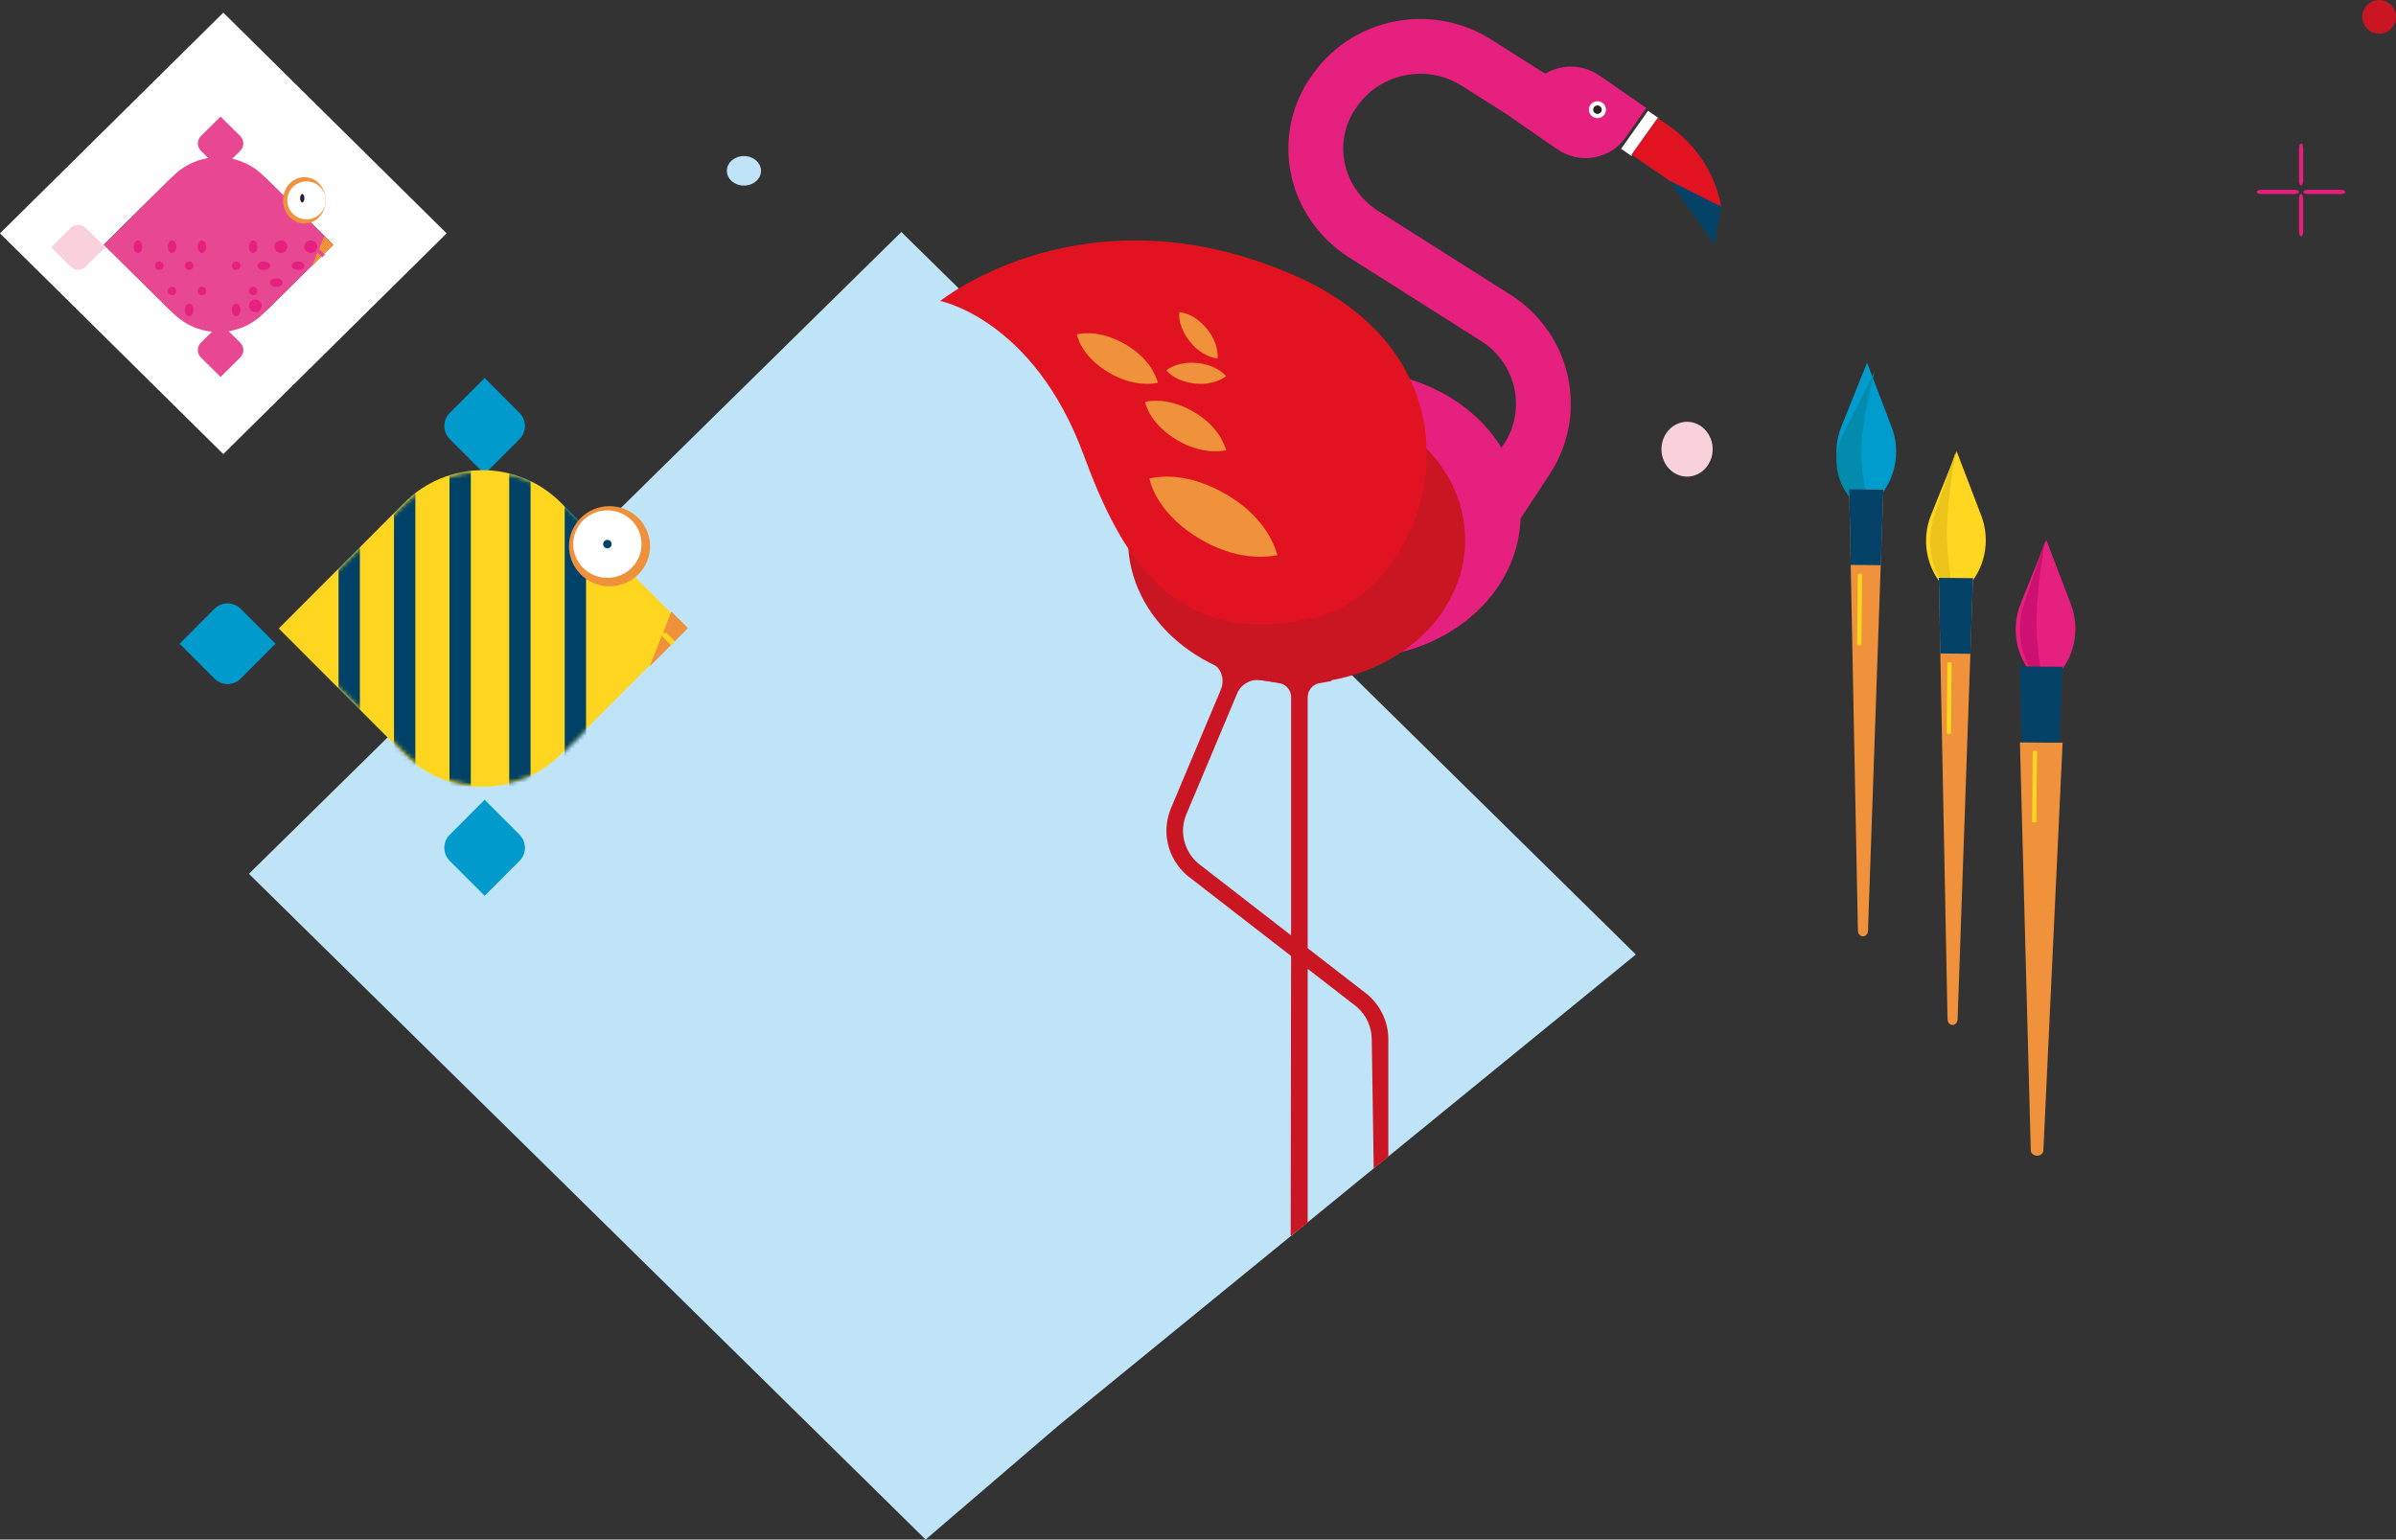 <svg width="568" height="365" viewBox="0 0 568 365" fill="none" xmlns="http://www.w3.org/2000/svg">
<rect x="0" y="0" width="568" height="365" fill="#333333" stroke="none"/>
<path d="M564 8C566.209 8 568 6.209 568 4C568 1.791 566.209 0 564 0C561.791 0 560 1.791 560 4C560 6.209 561.791 8 564 8Z" fill="#CA1522"/>
<path d="M554.84 45H547.16C546.519 45 546 45.224 546 45.5C546 45.776 546.519 46 547.16 46H554.84C555.481 46 556 45.776 556 45.5C556 45.224 555.481 45 554.84 45Z" fill="#E61E7E"/>
<path d="M543.84 45H536.16C535.519 45 535 45.224 535 45.5C535 45.776 535.519 46 536.16 46H543.84C544.481 46 545 45.776 545 45.5C545 45.224 544.481 45 543.84 45Z" fill="#E61E7E"/>
<path d="M546 54.84V47.16C546 46.519 545.776 46 545.5 46C545.224 46 545 46.519 545 47.16V54.84C545 55.481 545.224 56 545.5 56C545.776 56 546 55.481 546 54.84Z" fill="#E61E7E"/>
<path d="M546 42.84V35.16C546 34.519 545.776 34 545.5 34C545.224 34 545 34.519 545 35.16V42.84C545 43.481 545.224 44 545.5 44C545.776 44 546 43.481 546 42.84Z" fill="#E61E7E"/>
<path d="M219.431 365L59.006 207.171L213.679 55L387.798 226.302L250.802 338.087L219.431 365Z" fill="#BFE4F7"/>
<path d="M463.673 128C464.232 128 464.685 127.552 464.685 127C464.685 126.448 464.232 126 463.673 126C463.115 126 462.662 126.448 462.662 127C462.662 127.552 463.115 128 463.673 128Z" fill="#CA1522"/>
<path d="M484.506 176.043L483.313 176.034L478.848 176L481.417 272.747C481.426 273.08 481.585 273.397 481.862 273.631C482.138 273.864 482.509 273.997 482.897 274C483.285 274.003 483.66 273.876 483.941 273.646C484.222 273.416 484.387 273.101 484.403 272.768L488.965 176.073L484.506 176.043Z" fill="#F0913B"/>
<path d="M484.804 163L482.36 160.482C480.201 158.26 478.73 155.423 478.133 152.333C477.537 149.243 477.843 146.039 479.012 143.129L485.098 128L490.924 143.239C492.043 146.168 492.296 149.374 491.65 152.451C491.004 155.528 489.489 158.337 487.296 160.521L484.804 163Z" fill="#E5207E"/>
<path d="M482.487 178.005L482.291 178.004C482.066 178.002 481.882 178.105 481.881 178.235L481.733 194.764C481.732 194.894 481.913 195.001 482.138 195.003L482.335 195.005C482.56 195.007 482.743 194.903 482.744 194.773L482.893 178.244C482.894 178.114 482.712 178.007 482.487 178.005Z" fill="#FFD720"/>
<path d="M484.668 163L482.625 160.482C480.822 158.26 479.593 155.423 479.096 152.333C478.598 149.243 478.855 146.04 479.832 143.131L484.918 128C484.918 128 482.266 141.464 482.875 150.599C483.484 159.733 484.668 163 484.668 163Z" fill="#CD1171"/>
<path d="M488.207 176L488.965 158.085L484.503 158.048L483.31 158.037L478.848 158L479.276 175.925L488.207 176Z" fill="#044268"/>
<path d="M442.31 121L439.865 118.482C437.708 116.26 436.238 113.423 435.643 110.333C435.047 107.243 435.354 104.04 436.524 101.131L442.609 86L448.434 101.239C449.554 104.169 449.807 107.378 449.159 110.457C448.512 113.535 446.993 116.345 444.798 118.528L442.31 121Z" fill="#009CCD"/>
<path d="M442.905 116.046L441.951 116.036L438.382 116L440.439 220.645C440.446 221.005 440.574 221.348 440.795 221.601C441.016 221.854 441.313 221.997 441.623 222C441.933 222.003 442.232 221.866 442.457 221.618C442.682 221.37 442.814 221.029 442.827 220.669L446.475 116.083L442.905 116.046Z" fill="#F0913B"/>
<path d="M441.009 136.005L440.812 136.004C440.587 136.002 440.404 136.105 440.403 136.235L440.254 152.764C440.253 152.894 440.435 153.001 440.66 153.003L440.856 153.005C441.082 153.007 441.265 152.903 441.266 152.773L441.414 136.244C441.416 136.114 441.234 136.007 441.009 136.005Z" fill="#FFD720"/>
<path d="M444.077 123L441.012 120.482C438.307 118.26 436.464 115.423 435.718 112.333C434.972 109.243 435.356 106.04 436.822 103.131L444.452 88C444.452 88 440.474 101.472 441.387 110.599C442.301 119.725 444.077 123 444.077 123Z" fill="#028BAD"/>
<path d="M445.868 134L446.475 116.085L442.906 116.048L441.951 116.037L438.382 116L438.724 133.925L445.868 134Z" fill="#044268"/>
<path d="M463.555 142L461.111 139.482C458.953 137.26 457.482 134.423 456.887 131.333C456.292 128.243 456.599 125.039 457.77 122.13L463.854 107L469.68 122.238C470.799 125.169 471.051 128.377 470.404 131.456C469.756 134.535 468.238 137.345 466.043 139.528L463.555 142Z" fill="#FFD720"/>
<path d="M464.151 137.048L463.196 137.038L459.627 137L461.684 241.643C461.691 242.003 461.819 242.347 462.039 242.6C462.26 242.853 462.557 242.997 462.868 243C463.178 243.003 463.477 242.865 463.702 242.617C463.927 242.368 464.06 242.028 464.073 241.668L467.72 137.091L464.151 137.048Z" fill="#F0913B"/>
<path d="M462.254 157.005L462.058 157.004C461.832 157.002 461.649 157.105 461.648 157.235L461.499 173.764C461.498 173.894 461.68 174.001 461.905 174.003L462.101 174.005C462.327 174.007 462.51 173.903 462.511 173.773L462.659 157.244C462.661 157.114 462.479 157.007 462.254 157.005Z" fill="#FFD720"/>
<path d="M463.423 142L461.381 139.482C459.577 137.26 458.348 134.423 457.851 131.333C457.353 128.243 457.61 125.039 458.588 122.13L463.673 107C463.673 107 461.023 120.473 461.632 129.598C462.241 138.723 463.423 142 463.423 142Z" fill="#EAC31B"/>
<path d="M467.115 155L467.72 137.085L464.15 137.048L463.196 137.037L459.627 137L459.968 154.923L467.115 155Z" fill="#044268"/>
<path d="M105.873 55.326L52.936 3L-2.09913e-06 55.326L52.936 107.652L105.873 55.326Z" fill="white"/>
<path d="M24.611 58.001L39.713 43.063C41.298 41.495 43.18 40.251 45.251 39.402C47.322 38.553 49.542 38.116 51.784 38.115C54.026 38.115 56.246 38.552 58.317 39.401C60.388 40.249 62.27 41.493 63.856 43.061L78.959 58L63.857 72.938C62.272 74.507 60.39 75.751 58.319 76.6C56.248 77.448 54.028 77.885 51.786 77.885C49.544 77.886 47.324 77.449 45.252 76.6C43.181 75.751 41.299 74.507 39.713 72.939L24.61 58L24.611 58.001Z" fill="#291C35"/>
<path d="M24.61 58L41.151 41.638C43.971 38.849 47.797 37.282 51.785 37.282C55.773 37.283 59.599 38.85 62.419 41.64L78.959 58L62.422 74.358C61.025 75.74 59.367 76.836 57.543 77.584C55.718 78.332 53.762 78.717 51.787 78.718C49.812 78.718 47.855 78.333 46.03 77.585C44.205 76.838 42.547 75.742 41.15 74.36L24.61 58Z" fill="#E84891"/>
<path d="M79.058 58.101L76.871 56L74 63L79.058 58.101Z" fill="#F0913B"/>
<path d="M72.158 53C74.952 53 77.216 50.538 77.216 47.5C77.216 44.462 74.952 42 72.158 42C69.365 42 67.1 44.462 67.1 47.5C67.1 50.538 69.365 53 72.158 53Z" fill="#F0913B"/>
<path d="M72.664 52C75.178 52 77.216 49.985 77.216 47.5C77.216 45.015 75.178 43 72.664 43C70.15 43 68.112 45.015 68.112 47.5C68.112 49.985 70.15 52 72.664 52Z" fill="white"/>
<path d="M71.652 48C71.932 48 72.158 47.552 72.158 47C72.158 46.448 71.932 46 71.652 46C71.373 46 71.146 46.448 71.146 47C71.146 47.552 71.373 48 71.652 48Z" fill="#291C35"/>
<path d="M76.408 61L75.128 59.735C75.046 59.654 75 59.545 75 59.431C75 59.316 75.046 59.207 75.128 59.126C75.209 59.045 75.32 59 75.436 59C75.552 59 75.662 59.045 75.744 59.126L77.023 60.388L76.408 61Z" fill="#E84891"/>
<path d="M47.635 32.239L52.291 27.634L56.947 32.24C57.419 32.707 57.684 33.34 57.684 34C57.684 34.661 57.419 35.294 56.947 35.761L52.291 40.366L47.634 35.76C47.401 35.529 47.215 35.255 47.089 34.953C46.962 34.65 46.897 34.327 46.897 34C46.897 33.673 46.963 33.349 47.089 33.047C47.216 32.745 47.401 32.47 47.635 32.239Z" fill="#E84891"/>
<path d="M47.635 81.239L52.291 76.634L56.944 81.236C57.178 81.467 57.364 81.741 57.491 82.043C57.618 82.344 57.684 82.668 57.685 82.995C57.685 83.322 57.621 83.646 57.495 83.949C57.368 84.251 57.183 84.526 56.95 84.758L52.291 89.366L47.634 84.76C47.4 84.529 47.215 84.254 47.088 83.953C46.962 83.651 46.897 83.327 46.897 83C46.897 82.673 46.962 82.349 47.089 82.047C47.216 81.745 47.401 81.47 47.635 81.239Z" fill="#E84891"/>
<path d="M16.76 63.24L12.104 58.634L16.76 54.028C17.232 53.561 17.872 53.299 18.54 53.299C19.207 53.299 19.847 53.561 20.319 54.028L24.976 58.634L20.319 63.24C19.847 63.707 19.207 63.969 18.54 63.969C17.872 63.969 17.232 63.707 16.76 63.24Z" fill="#F8D1DD"/>
<path d="M47.878 60C48.437 60 48.89 59.328 48.89 58.5C48.89 57.672 48.437 57 47.878 57C47.319 57 46.866 57.672 46.866 58.5C46.866 59.328 47.319 60 47.878 60Z" fill="#E5207E"/>
<path d="M40.796 60C41.355 60 41.808 59.328 41.808 58.5C41.808 57.672 41.355 57 40.796 57C40.238 57 39.785 57.672 39.785 58.5C39.785 59.328 40.238 60 40.796 60Z" fill="#E5207E"/>
<path d="M32.703 60C33.262 60 33.715 59.328 33.715 58.5C33.715 57.672 33.262 57 32.703 57C32.144 57 31.691 57.672 31.691 58.5C31.691 59.328 32.144 60 32.703 60Z" fill="#E5207E"/>
<path d="M60.018 60C60.577 60 61.03 59.328 61.03 58.5C61.03 57.672 60.577 57 60.018 57C59.459 57 59.006 57.672 59.006 58.5C59.006 59.328 59.459 60 60.018 60Z" fill="#E5207E"/>
<path d="M66.594 60C67.432 60 68.111 59.328 68.111 58.5C68.111 57.672 67.432 57 66.594 57C65.756 57 65.076 57.672 65.076 58.5C65.076 59.328 65.756 60 66.594 60Z" fill="#E5207E"/>
<path d="M73.676 60C74.514 60 75.193 59.328 75.193 58.5C75.193 57.672 74.514 57 73.676 57C72.838 57 72.158 57.672 72.158 58.5C72.158 59.328 72.838 60 73.676 60Z" fill="#E5207E"/>
<path d="M47.878 70C48.437 70 48.89 69.552 48.89 69C48.89 68.448 48.437 68 47.878 68C47.319 68 46.866 68.448 46.866 69C46.866 69.552 47.319 70 47.878 70Z" fill="#E5207E"/>
<path d="M40.796 70C41.355 70 41.808 69.552 41.808 69C41.808 68.448 41.355 68 40.796 68C40.238 68 39.785 68.448 39.785 69C39.785 69.552 40.238 70 40.796 70Z" fill="#E5207E"/>
<path d="M60.018 70C60.577 70 61.03 69.552 61.03 69C61.03 68.448 60.577 68 60.018 68C59.459 68 59.006 68.448 59.006 69C59.006 69.552 59.459 70 60.018 70Z" fill="#E5207E"/>
<path d="M65.517 68C66.356 68 67.035 67.552 67.035 67C67.035 66.448 66.356 66 65.517 66C64.679 66 64 66.448 64 67C64 67.552 64.679 68 65.517 68Z" fill="#E5207E"/>
<path d="M44.843 64C45.402 64 45.855 63.552 45.855 63C45.855 62.448 45.402 62 44.843 62C44.284 62 43.831 62.448 43.831 63C43.831 63.552 44.284 64 44.843 64Z" fill="#E5207E"/>
<path d="M37.761 64C38.32 64 38.773 63.552 38.773 63C38.773 62.448 38.32 62 37.761 62C37.203 62 36.75 62.448 36.75 63C36.75 63.552 37.203 64 37.761 64Z" fill="#E5207E"/>
<path d="M55.971 64C56.53 64 56.983 63.552 56.983 63C56.983 62.448 56.53 62 55.971 62C55.413 62 54.96 62.448 54.96 63C54.96 63.552 55.413 64 55.971 64Z" fill="#E5207E"/>
<path d="M62.547 64C63.385 64 64.065 63.552 64.065 63C64.065 62.448 63.385 62 62.547 62C61.709 62 61.03 62.448 61.03 63C61.03 63.552 61.709 64 62.547 64Z" fill="#E5207E"/>
<path d="M70.641 64C71.479 64 72.158 63.552 72.158 63C72.158 62.448 71.479 62 70.641 62C69.802 62 69.123 62.448 69.123 63C69.123 63.552 69.802 64 70.641 64Z" fill="#E5207E"/>
<path d="M44.843 75C45.402 75 45.855 74.328 45.855 73.5C45.855 72.671 45.402 72 44.843 72C44.284 72 43.831 72.671 43.831 73.5C43.831 74.328 44.284 75 44.843 75Z" fill="#E5207E"/>
<path d="M55.971 75C56.53 75 56.983 74.328 56.983 73.5C56.983 72.671 56.53 72 55.971 72C55.413 72 54.96 72.671 54.96 73.5C54.96 74.328 55.413 75 55.971 75Z" fill="#E5207E"/>
<path d="M60.517 74C61.356 74 62.035 73.328 62.035 72.5C62.035 71.671 61.356 71 60.517 71C59.679 71 59 71.671 59 72.5C59 73.328 59.679 74 60.517 74Z" fill="#E5207E"/>
<path d="M399.938 113C403.291 113 406.008 110.09 406.008 106.5C406.008 102.91 403.291 100 399.938 100C396.586 100 393.868 102.91 393.868 106.5C393.868 110.09 396.586 113 399.938 113Z" fill="#F8D1DD"/>
<path d="M367.565 25.976L350.015 14.858C338.581 7.618 323.351 10.864 315.986 22.11L315.787 22.355C308.427 33.604 311.926 48.342 323.357 55.583L354.589 75.365C366.022 82.606 369.319 97.595 361.96 108.839L353.304 122" stroke="#E5207E" stroke-width="13" stroke-miterlimit="10"/>
<path d="M369.093 35.35L357.981 27.653L362.985 20.583C364.734 18.112 367.422 16.443 370.459 15.943C373.495 15.442 376.631 16.151 379.177 17.914L390.293 25.613L385.288 32.684C384.422 33.907 383.316 34.947 382.033 35.743C380.751 36.539 379.317 37.076 377.813 37.324C376.309 37.572 374.765 37.525 373.269 37.186C371.772 36.847 370.354 36.224 369.093 35.35Z" fill="#E5207E"/>
<path d="M384.301 35.278L386.787 37L393.166 27.987L390.681 26.265L384.301 35.278Z" fill="white"/>
<path d="M392.975 28L395.544 29.774C402.141 34.33 406.633 41.284 408.032 49.106L406.466 58L395.732 42.891L386.787 36.713L392.975 28Z" fill="#044268"/>
<path d="M392.975 28L395.544 29.765C402.141 34.298 406.633 41.217 408.032 49L395.732 42.816L386.787 36.669L392.975 28Z" fill="#E21321"/>
<path d="M378.693 28C379.811 28 380.717 27.105 380.717 26C380.717 24.895 379.811 24 378.693 24C377.576 24 376.67 24.895 376.67 26C376.67 27.105 377.576 28 378.693 28Z" fill="white"/>
<path d="M378.693 27C379.252 27 379.705 26.552 379.705 26C379.705 25.448 379.252 25 378.693 25C378.135 25 377.682 25.448 377.682 26C377.682 26.552 378.135 27 378.693 27Z" fill="#2B2522"/>
<path d="M321.028 156C342.819 156 360.483 140.778 360.483 122C360.483 103.222 342.819 88 321.028 88C299.238 88 281.573 103.222 281.573 122C281.573 140.778 299.238 156 321.028 156Z" fill="#E5207E"/>
<path d="M307.371 162C329.44 162 347.332 146.778 347.332 128C347.332 109.222 329.44 94 307.371 94C285.301 94 267.41 109.222 267.41 128C267.41 146.778 285.301 162 307.371 162Z" fill="#CA1523"/>
<path d="M222.896 71.355C222.896 71.355 257.189 43.653 306.685 65.214C356.182 86.775 339.249 140.13 311.415 146.487C278.223 154.068 265.759 131.909 256.872 107.808C245.038 75.702 222.896 71.355 222.896 71.355Z" fill="#E21321"/>
<path d="M278.997 104.304C273.236 100.863 271.799 96.778 271.457 95.281C273.006 94.913 277.444 94.34 283.206 97.78C288.502 100.942 290.167 104.889 290.678 106.76C288.707 107.15 284.293 107.466 278.997 104.304Z" fill="#F0913B"/>
<path d="M262.81 88.304C257.049 84.864 255.612 80.778 255.27 79.281C256.82 78.913 261.258 78.339 267.018 81.78C272.314 84.941 273.98 88.889 274.492 90.76C272.519 91.15 268.105 91.466 262.81 88.304Z" fill="#F0913B"/>
<path d="M284.38 127.732C275.283 122.284 273.014 115.82 272.468 113.446C274.915 112.862 281.923 111.954 291.019 117.397C299.381 122.405 302.01 128.654 302.818 131.617L302.533 131.447L302.818 131.618C299.709 132.238 292.741 132.739 284.38 127.732Z" fill="#F0913B"/>
<path d="M283.37 90.934C279.125 90.518 277.141 88.57 276.515 87.804C277.285 87.177 279.629 85.654 283.874 86.071C287.776 86.454 289.852 88.263 290.678 89.195C289.677 89.948 287.272 91.317 283.37 90.934Z" fill="#F0913B"/>
<path d="M282.174 81.104C279.461 77.808 279.473 74.996 279.586 74C280.593 74.091 283.368 74.636 286.08 77.936C288.574 80.966 288.728 83.74 288.636 85C287.374 84.839 284.666 84.135 282.174 81.104Z" fill="#F0913B"/>
<path d="M324.188 235.788L310.001 224.802V165.261H310.013C310.013 164.553 310.242 163.863 310.668 163.289C311.094 162.715 311.694 162.286 312.385 162.063L315.627 161.467V158.107H310.013V156.035H306.092V158.107H301.048C301.048 158.107 298.939 161.19 300.722 160.859L299.387 160.127L297.075 157.45L296.336 157.159L299.576 149.45L295.933 148L292.688 155.72L288.103 153.91L286.849 156.319C286.77 156.471 286.754 156.646 286.803 156.809C286.853 156.972 286.965 157.111 287.116 157.196L287.66 157.504C288.315 157.863 288.852 158.395 289.211 159.038C289.575 159.715 289.783 160.462 289.819 161.226C289.855 161.989 289.718 162.751 289.419 163.458L289.436 163.462L277.647 191.491C276.469 194.223 276.202 197.246 276.885 200.133C277.567 203.02 279.164 205.626 281.451 207.583L306.065 226.645L305.974 293L310.001 289.877V229.693L321.622 238.693C322.743 239.662 323.639 240.85 324.254 242.18C324.868 243.51 325.185 244.952 325.185 246.41L325.661 277.011L329.122 274.255V246.41C329.121 244.4 328.681 242.414 327.831 240.582C326.98 238.751 325.739 237.117 324.188 235.788ZM284.017 204.676C282.36 203.245 281.205 201.345 280.715 199.243C280.225 197.141 280.423 194.942 281.283 192.955L293.449 164.01C293.821 163.307 294.353 162.695 295.005 162.22C295.656 161.746 296.41 161.422 297.209 161.273C297.727 161.177 298.946 161.289 298.946 161.289C299.909 161.328 302.467 161.832 303.003 161.931L303.462 162.02C303.703 162.063 303.938 162.138 304.158 162.243C304.684 162.497 305.136 162.878 305.469 163.349C305.802 163.82 306.007 164.366 306.063 164.935V221.758L284.017 204.676Z" fill="#CA1523"/>
<path d="M176.36 44C178.595 44 180.407 42.433 180.407 40.5C180.407 38.567 178.595 37 176.36 37C174.125 37 172.313 38.567 172.313 40.5C172.313 42.433 174.125 44 176.36 44Z" fill="#BFE4F7"/>
<path d="M106.622 97.893L114.891 89.612L123.159 97.893C123.982 98.717 124.444 99.835 124.444 101C124.444 102.165 123.982 103.283 123.159 104.107L114.891 112.388L106.622 104.107C105.8 103.283 105.337 102.165 105.337 101C105.337 99.835 105.8 98.717 106.622 97.893Z" fill="#009BCC"/>
<path d="M106.622 197.893L114.891 189.612L123.159 197.893C123.982 198.717 124.444 199.835 124.444 201C124.444 202.165 123.982 203.283 123.159 204.107L114.891 212.388L106.622 204.107C105.8 203.283 105.337 202.165 105.337 201C105.337 199.835 105.8 198.717 106.622 197.893Z" fill="#009BCC"/>
<path d="M66.088 149L95.895 119.148C100.806 114.23 107.468 111.467 114.414 111.468C121.36 111.468 128.022 114.233 132.934 119.152L162.737 149L132.935 178.847C130.503 181.284 127.616 183.217 124.438 184.535C121.26 185.854 117.854 186.533 114.414 186.532C110.973 186.532 107.567 185.853 104.389 184.535C101.21 183.216 98.322 181.283 95.889 178.846L66.088 149Z" fill="#FFD61F"/>
<mask id="mask0_91_1977" style="mask-type:luminance" maskUnits="userSpaceOnUse" x="66" y="111" width="98" height="76">
<path d="M66.088 149L95.979 119.453C100.953 114.537 107.699 111.775 114.732 111.775C121.766 111.775 128.512 114.537 133.485 119.453L163.377 149L133.408 178.623C130.956 181.048 128.045 182.972 124.841 184.284C121.637 185.596 118.203 186.272 114.735 186.272C111.266 186.273 107.832 185.598 104.628 184.286C101.424 182.974 98.512 181.051 96.06 178.626L66.088 149Z" fill="white"/>
</mask>
<g mask="url(#mask0_91_1977)">
<path d="M80.251 190H85.31L85.31 109H80.251L80.251 190Z" fill="#004267"/>
<path d="M133.87 183H138.928V109H133.87V183Z" fill="#004267"/>
<path d="M120.718 190H125.776L125.776 109H120.718L120.718 190Z" fill="#004267"/>
<path d="M106.555 190H111.613L111.613 109H106.555L106.555 190Z" fill="#004267"/>
<path d="M93.403 190H98.461L98.461 109H93.403L93.403 190Z" fill="#004267"/>
</g>
<path d="M163.096 148.903L159.164 145L154 158C154 158 163.428 148.579 163.096 148.903Z" fill="#EF903B"/>
<path d="M144.492 139C149.8 139 154.103 134.747 154.103 129.5C154.103 124.253 149.8 120 144.492 120C139.184 120 134.881 124.253 134.881 129.5C134.881 134.747 139.184 139 144.492 139Z" fill="#EF903B"/>
<path d="M143.986 137C148.456 137 152.08 133.418 152.08 129C152.08 124.582 148.456 121 143.986 121C139.517 121 135.893 124.582 135.893 129C135.893 133.418 139.517 137 143.986 137Z" fill="white"/>
<path d="M143.986 130C144.545 130 144.998 129.552 144.998 129C144.998 128.448 144.545 128 143.986 128C143.428 128 142.975 128.448 142.975 129C142.975 129.552 143.428 130 143.986 130Z" fill="#004267"/>
<path d="M159.116 153L157.185 151.099C157.065 150.976 156.999 150.813 157 150.643C157.002 150.473 157.071 150.31 157.193 150.19C157.315 150.07 157.48 150.002 157.653 150C157.825 149.999 157.991 150.064 158.116 150.182L160.035 152.072L159.116 153Z" fill="#FFD61F"/>
<path d="M50.849 160.896L42.577 152.612L50.846 144.331C51.668 143.507 52.784 143.044 53.948 143.044C55.112 143.044 56.228 143.507 57.051 144.331L65.319 152.612L57.051 160.893C56.228 161.716 55.113 162.179 53.95 162.18C52.787 162.18 51.672 161.719 50.849 160.896Z" fill="#009BCC"/>
</svg>
